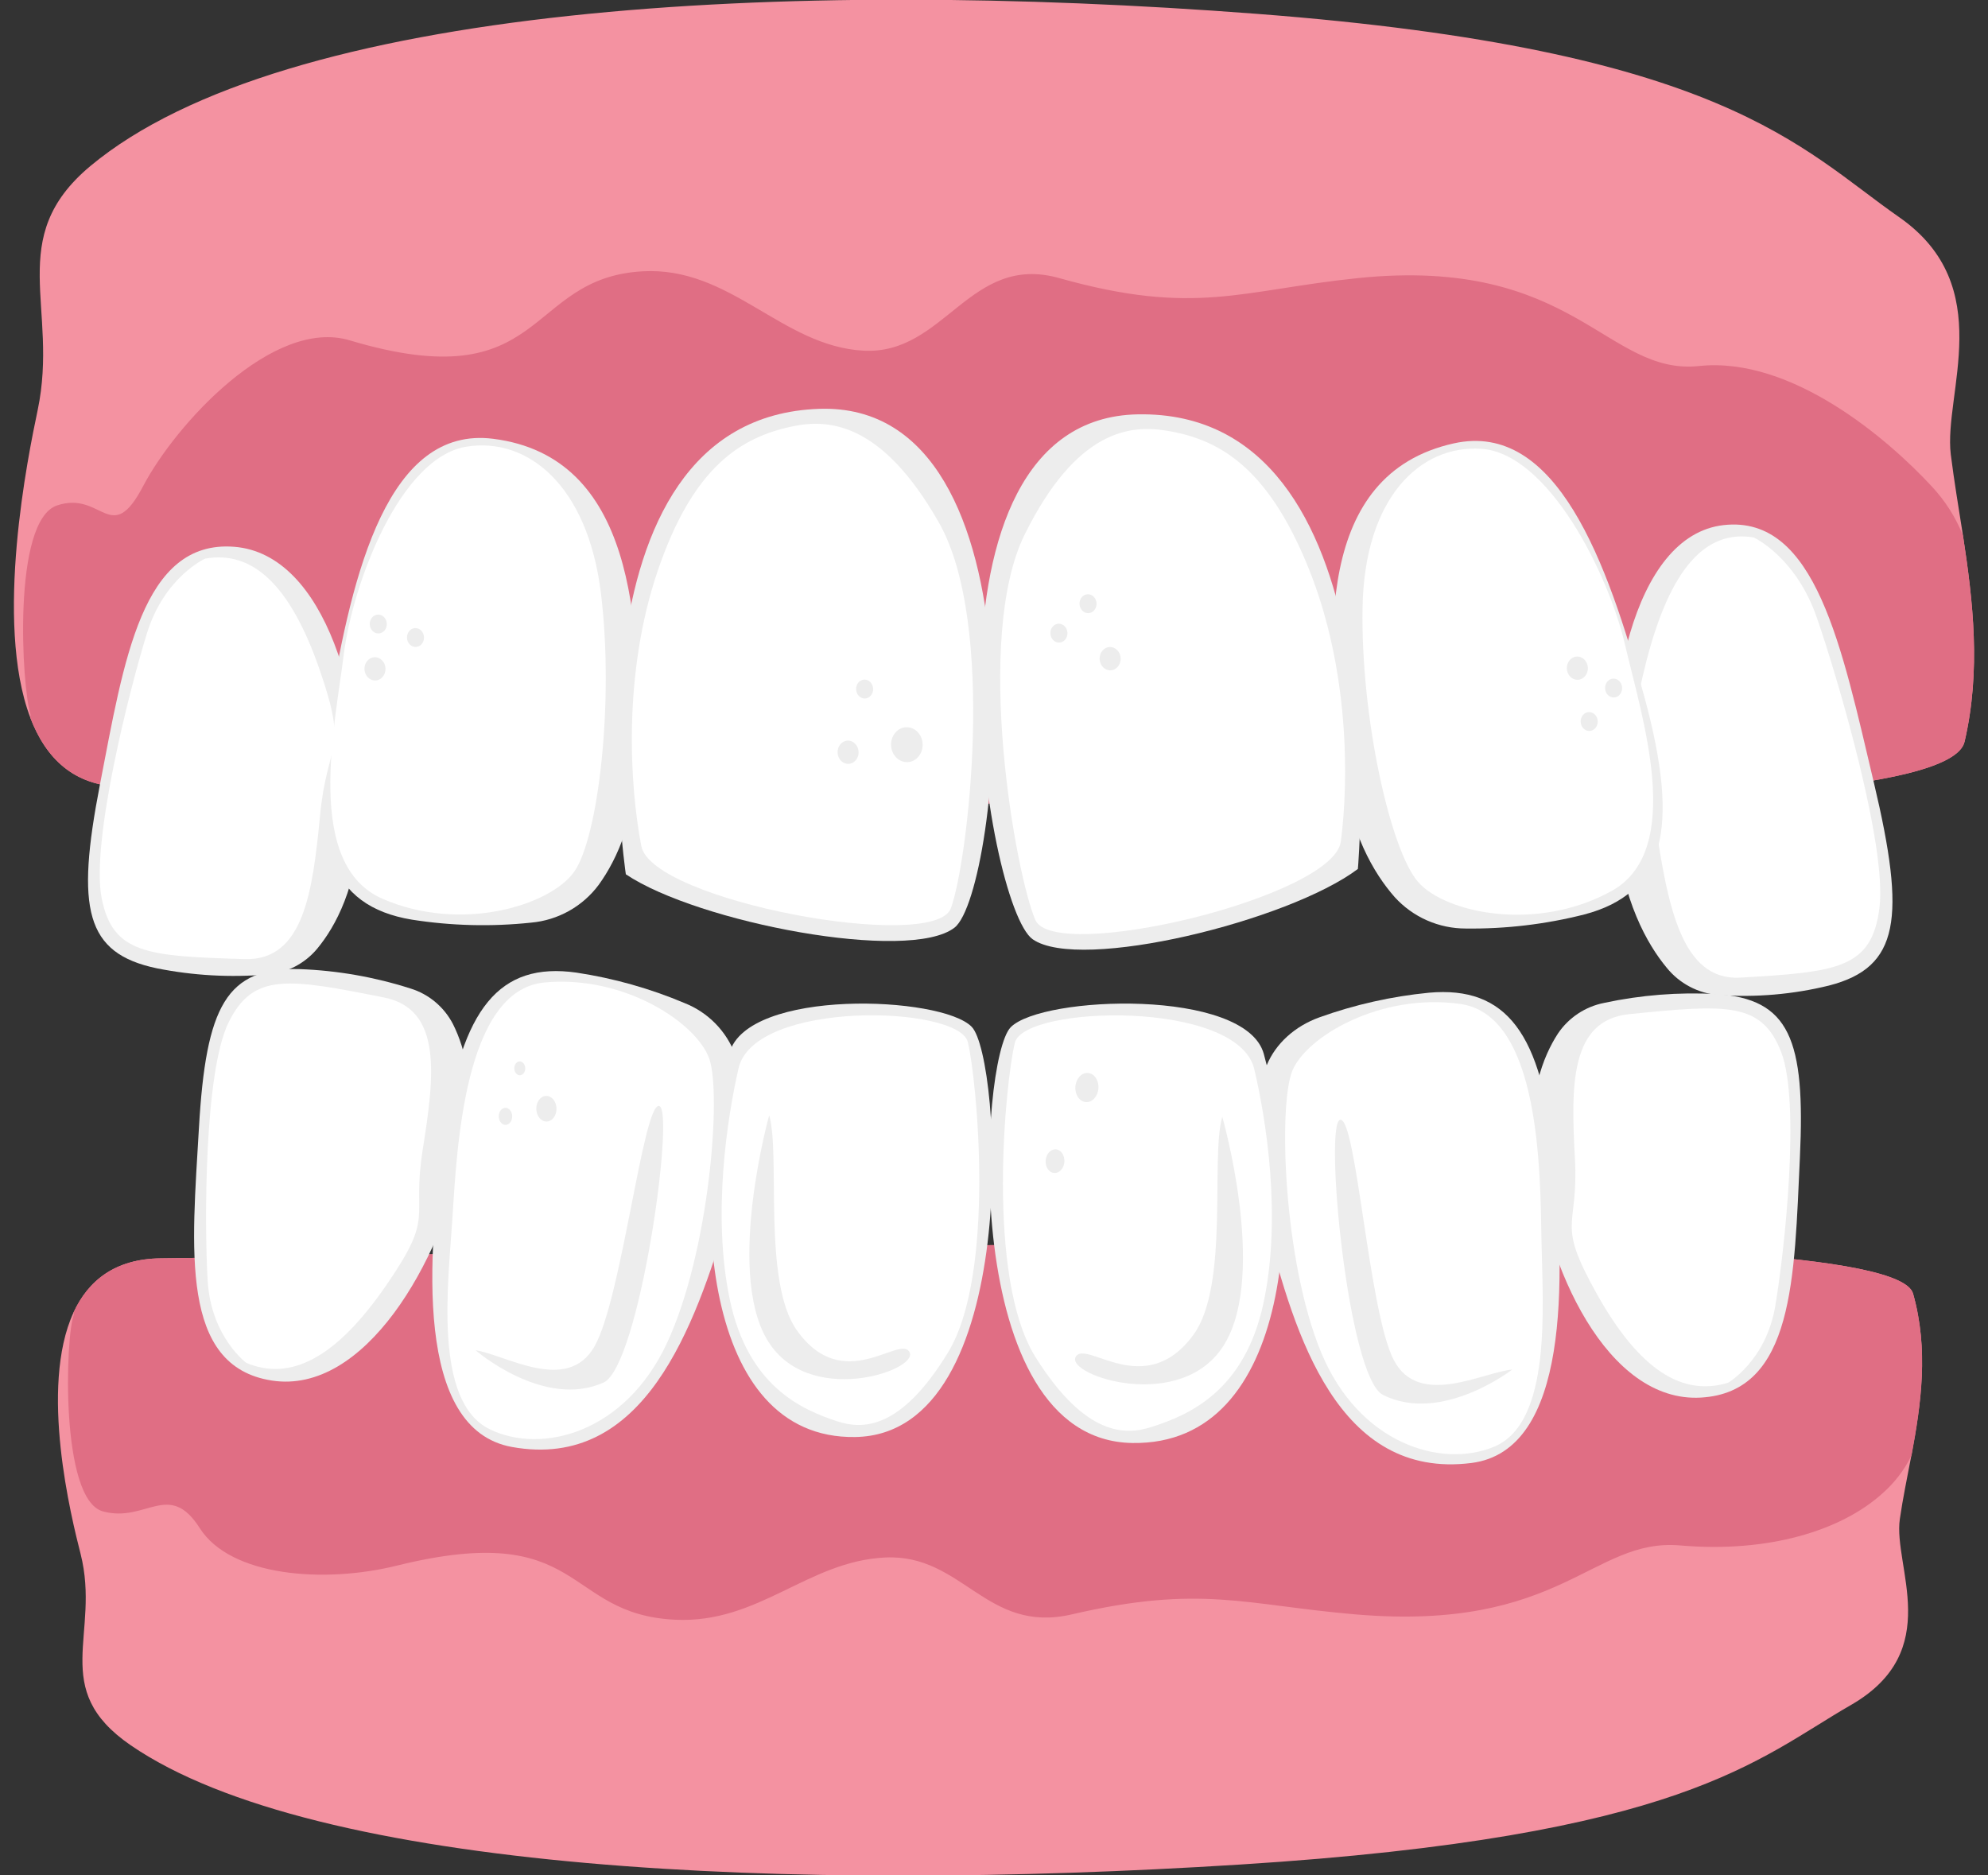 <svg xmlns="http://www.w3.org/2000/svg" width="106" height="100" viewBox="0 0 106 100" fill="none"><rect x="0" y="0" width="106" height="100" fill="#333333" stroke="none"/><g id="original (4)" clip-path="url(#clip0_1912_48914)"><g id="Open Bite"><path id="Vector" d="M102.004 68.98C100.804 64.707 44.563 66.682 8.568 67.097C6.129 67.123 4.703 68.288 3.917 69.99C2.079 73.996 3.807 80.94 4.297 82.856C5.384 87.15 2.584 90.043 6.962 93.056C16.797 99.812 42.199 100.93 66.102 99.423C89.792 97.93 93.664 93.804 98.686 90.918C103.708 88.031 100.933 83.523 101.299 80.999C101.456 79.907 101.694 78.775 101.915 77.604C102.429 74.878 102.847 71.964 102.004 68.98Z" fill="#F492A1"></path><path id="Vector_2" d="M102.006 68.98C100.805 64.707 44.564 66.682 8.569 67.097C6.131 67.123 4.704 68.288 3.918 69.99C3.93 70.063 3.936 70.103 3.936 70.103C3.488 71.229 3.194 79.959 5.486 80.59C7.778 81.22 9.012 78.907 10.652 81.485C12.293 84.063 17.28 84.446 21.167 83.481C31.212 81.001 29.995 86.084 36.006 86.368C40.476 86.578 43.059 83.243 47.203 83.049C51.347 82.856 52.582 87.141 57.143 86.084C64.056 84.479 66.375 85.582 72.287 86.084C83.277 87.016 84.884 81.999 89.588 82.406C94.291 82.814 98.14 81.617 100.323 79.675C100.99 79.1 101.535 78.396 101.924 77.606C102.431 74.878 102.849 71.964 102.006 68.98Z" fill="#E06E84"></path><path id="Vector_3" d="M83.071 55.108C83.643 54.261 84.528 53.674 85.531 53.477C87.489 53.056 89.496 52.897 91.497 53.005C95.416 53.258 96.269 55.397 95.97 61.737C95.67 68.078 95.674 74.241 90.685 74.523C85.696 74.805 82.397 67.555 81.778 61.76C81.428 58.454 82.277 56.327 83.071 55.108Z" fill="#EDEDED"></path><path id="Vector_4" d="M92.144 73.73C89.694 74.478 87.406 73.034 85.161 69.027C82.916 65.021 84.186 65.613 83.975 61.763C83.764 57.914 83.7 54.395 86.873 54.076C92.064 53.554 93.942 53.413 94.977 56.113C96.011 58.813 95.151 66.738 94.656 69.649C94.162 72.56 92.144 73.73 92.144 73.73Z" fill="white"></path><path id="Vector_5" d="M67.54 56.807C68.017 55.644 69.044 54.717 70.351 54.247C72.238 53.569 74.201 53.127 76.197 52.933C80.329 52.566 82.233 55.116 82.842 61.692C83.452 68.267 83.699 77.345 78.454 78.01C71.335 78.909 69.025 71.154 67.526 65.28C66.747 62.207 66.959 58.217 67.54 56.807Z" fill="#EDEDED"></path><path id="Vector_6" d="M79.676 77.138C76.86 78.32 72.46 76.986 70.444 72.117C68.429 67.249 68.154 58.954 68.903 57.107C69.652 55.261 73.635 52.927 77.879 53.536C82.122 54.146 82.127 62.469 82.192 66.162C82.253 69.637 82.76 75.845 79.676 77.138Z" fill="white"></path><path id="Vector_7" d="M80.632 73.028C79.031 73.178 75.643 75.089 74.309 72.506C72.975 69.922 72.315 59.527 71.454 59.711C70.594 59.896 71.867 73.441 73.741 74.38C76.865 75.948 80.632 73.028 80.632 73.028Z" fill="#EDEDED"></path><path id="Vector_8" d="M24.152 54.606C23.919 54.155 23.599 53.755 23.21 53.429C22.822 53.103 22.372 52.858 21.887 52.709C19.98 52.099 18 51.751 15.999 51.676C12.064 51.561 10.984 53.651 10.608 60.128C10.232 66.604 9.563 72.859 14.501 73.615C19.44 74.371 23.491 67.323 24.725 61.49C25.428 58.159 24.812 55.916 24.152 54.606Z" fill="#EDEDED"></path><path id="Vector_9" d="M13.135 72.673C15.493 73.662 17.925 72.41 20.587 68.545C23.248 64.679 21.922 65.167 22.543 61.274C23.163 57.381 23.604 53.813 20.479 53.19C15.371 52.172 13.511 51.85 12.197 54.498C10.884 57.146 10.896 65.282 11.072 68.284C11.248 71.285 13.135 72.673 13.135 72.673Z" fill="white"></path><path id="Vector_10" d="M39.199 56.229C38.966 55.611 38.608 55.048 38.145 54.576C37.682 54.105 37.127 53.735 36.513 53.491C34.663 52.709 32.721 52.162 30.735 51.862C26.626 51.279 24.603 53.766 23.685 60.397C22.767 67.029 22.09 76.216 27.298 77.156C34.367 78.435 37.053 70.692 38.814 64.813C39.737 61.742 39.711 57.689 39.199 56.229Z" fill="#EDEDED"></path><path id="Vector_11" d="M26.116 76.213C28.874 77.554 33.332 76.427 35.573 71.595C37.815 66.763 38.481 58.374 37.822 56.465C37.164 54.555 33.293 51.983 29.026 52.388C24.758 52.794 24.361 61.222 24.122 64.962C23.897 68.48 23.098 74.744 26.116 76.213Z" fill="white"></path><path id="Vector_12" d="M25.357 71.999C26.95 72.232 30.244 74.342 31.698 71.795C33.153 69.248 34.302 58.745 35.152 58.974C36.002 59.204 34.093 72.866 32.177 73.723C28.988 75.148 25.357 71.999 25.357 71.999Z" fill="#EDEDED"></path><path id="Vector_13" d="M38.891 56.159C39.824 52.691 50.213 53.092 51.814 54.755C53.415 56.419 54.536 76.489 45.597 76.625C37.389 76.749 36.821 63.867 38.891 56.159Z" fill="#EDEDED"></path><path id="Vector_14" d="M39.38 56.961C40.225 53.303 51.129 53.608 51.605 55.567C52.08 57.527 53.108 67.919 50.549 72.115C47.99 76.312 45.942 76.212 44.637 75.786C42.721 75.157 39.889 73.909 38.915 69.307C37.957 64.763 38.79 59.525 39.38 56.961Z" fill="white"></path><path id="Vector_15" d="M41.013 59.469C41.623 61.559 40.647 68.337 42.483 70.928C44.972 74.439 47.998 71.133 48.498 72.103C48.998 73.074 43.023 75.117 40.875 71.389C38.727 67.662 41.013 59.469 41.013 59.469Z" fill="#EDEDED"></path><path id="Vector_16" d="M47.347 58.643C47.598 58.639 47.797 58.377 47.792 58.057C47.786 57.738 47.579 57.482 47.328 57.487C47.077 57.491 46.877 57.753 46.883 58.072C46.888 58.392 47.096 58.647 47.347 58.643Z" fill="white"></path><path id="Vector_17" d="M46.469 62.652C46.779 62.647 47.025 62.324 47.018 61.93C47.012 61.537 46.755 61.222 46.446 61.227C46.136 61.232 45.89 61.555 45.897 61.949C45.903 62.342 46.16 62.657 46.469 62.652Z" fill="white"></path><path id="Vector_18" d="M49.568 62.508C50.033 62.5 50.401 62.016 50.392 61.426C50.382 60.837 49.997 60.365 49.533 60.373C49.068 60.38 48.699 60.865 48.709 61.454C48.719 62.044 49.103 62.516 49.568 62.508Z" fill="white"></path><path id="Vector_19" d="M67.385 56.194C66.41 52.679 55.556 53.085 53.892 54.773C52.229 56.461 51.05 76.806 60.383 76.944C68.958 77.07 69.547 64.01 67.385 56.194Z" fill="#EDEDED"></path><path id="Vector_20" d="M66.876 57.005C65.995 53.291 54.612 53.606 54.114 55.597C53.615 57.588 52.546 68.12 55.216 72.37C57.886 76.62 60.026 76.526 61.384 76.094C63.388 75.457 66.344 74.192 67.359 69.527C68.362 64.918 67.495 59.609 66.876 57.005Z" fill="white"></path><path id="Vector_21" d="M65.173 59.553C64.537 61.669 65.554 68.541 63.638 71.168C61.039 74.728 57.876 71.377 57.353 72.359C56.831 73.342 63.068 75.415 65.312 71.636C67.556 67.858 65.173 59.553 65.173 59.553Z" fill="#EDEDED"></path><path id="Vector_22" d="M56.752 61.951C56.776 61.602 56.572 61.305 56.296 61.286C56.021 61.267 55.778 61.534 55.754 61.882C55.73 62.231 55.934 62.529 56.21 62.547C56.485 62.566 56.728 62.299 56.752 61.951Z" fill="#EDEDED"></path><path id="Vector_23" d="M58.569 58.032C58.598 57.603 58.347 57.236 58.007 57.213C57.667 57.189 57.368 57.518 57.339 57.947C57.309 58.376 57.561 58.743 57.9 58.766C58.24 58.79 58.539 58.461 58.569 58.032Z" fill="#EDEDED"></path><path id="Vector_24" d="M80.413 61.174C80.661 61.092 80.782 60.788 80.685 60.496C80.588 60.204 80.308 60.034 80.061 60.117C79.814 60.199 79.692 60.502 79.789 60.794C79.886 61.087 80.166 61.257 80.413 61.174Z" fill="white"></path><path id="Vector_25" d="M78.7 57.835C79.005 57.733 79.155 57.36 79.036 57C78.916 56.64 78.572 56.431 78.267 56.533C77.962 56.634 77.812 57.008 77.932 57.367C78.051 57.727 78.395 57.936 78.7 57.835Z" fill="white"></path><path id="Vector_26" d="M27.722 57.336C27.882 57.333 28.009 57.165 28.005 56.961C28.001 56.757 27.867 56.594 27.707 56.598C27.546 56.601 27.419 56.769 27.423 56.973C27.427 57.177 27.561 57.339 27.722 57.336Z" fill="#EDEDED"></path><path id="Vector_27" d="M26.96 59.981C27.158 59.978 27.315 59.771 27.311 59.52C27.307 59.269 27.143 59.068 26.945 59.072C26.747 59.075 26.589 59.281 26.593 59.532C26.598 59.783 26.762 59.984 26.96 59.981Z" fill="#EDEDED"></path><path id="Vector_28" d="M29.148 59.803C29.445 59.797 29.68 59.486 29.672 59.109C29.665 58.732 29.418 58.431 29.12 58.437C28.823 58.443 28.588 58.754 28.596 59.131C28.603 59.508 28.85 59.809 29.148 59.803Z" fill="#EDEDED"></path><path id="Vector_29" d="M104.75 39.55C103.489 44.997 44.351 42.478 6.506 41.951C3.938 41.916 2.438 40.43 1.613 38.261C-0.321 33.156 1.496 24.302 2.01 21.861C3.154 16.388 0.219 12.7 4.813 8.858C15.154 0.235 41.872 -1.183 66.999 0.737C91.909 2.641 95.981 7.901 101.263 11.58C106.544 15.259 103.625 21.008 104.015 24.225C104.189 25.619 104.431 27.061 104.665 28.554C105.196 32.029 105.637 35.742 104.75 39.55Z" fill="#F492A1"></path><path id="Vector_30" d="M104.751 39.55C103.49 44.998 44.351 42.479 6.507 41.951C3.939 41.916 2.439 40.43 1.613 38.261C1.626 38.167 1.631 38.117 1.631 38.117C1.161 36.682 0.635 27.753 3.045 26.95C5.456 26.146 5.909 29.203 7.635 25.916C9.362 22.63 14.563 16.923 18.649 18.148C29.212 21.309 27.934 14.829 34.254 14.467C38.957 14.197 41.669 18.451 46.027 18.698C50.385 18.945 51.685 13.481 56.479 14.829C63.749 16.874 66.181 15.469 72.403 14.829C83.957 13.641 85.642 20.038 90.594 19.517C95.546 18.996 100.687 23.439 102.983 25.916C103.705 26.682 104.276 27.577 104.665 28.554C105.197 32.029 105.637 35.743 104.751 39.55Z" fill="#E06E84"></path><path id="Vector_31" d="M31.922 47.183C31.497 47.754 30.957 48.228 30.336 48.575C29.715 48.922 29.028 49.134 28.32 49.197C26.2 49.422 24.06 49.368 21.955 49.037C17.61 48.315 16.37 45.03 17.583 37.731C18.795 30.433 20.718 22.697 26.292 23.397C33.85 24.348 34.131 33.201 34.019 39.979C33.965 43.523 32.915 45.812 31.922 47.183Z" fill="#EDEDED"></path><path id="Vector_32" d="M33.37 46.619C37.202 49.195 48.486 51.348 50.899 49.46C53.312 47.572 56.005 21.387 43.682 21.8C29.71 22.269 33.37 46.619 33.37 46.619Z" fill="#EDEDED"></path><path id="Vector_33" d="M16.92 50.578C16.591 50.975 16.186 51.302 15.729 51.539C15.271 51.777 14.771 51.92 14.257 51.961C12.28 52.132 10.29 52.02 8.345 51.629C4.549 50.827 4.044 48.464 5.326 41.849C6.608 35.236 7.563 28.77 12.489 29.156C17.415 29.543 19.517 37.599 19.22 43.774C19.049 47.293 17.887 49.409 16.92 50.578Z" fill="#EDEDED"></path><path id="Vector_34" d="M10.939 29.787C13.455 29.339 15.468 31.17 17.036 35.69C18.604 40.21 17.459 39.407 17.066 43.477C16.672 47.546 16.195 51.249 13.031 51.141C7.884 50.984 6.015 50.876 5.423 47.903C4.83 44.929 6.912 36.723 7.844 33.741C8.776 30.759 10.939 29.787 10.939 29.787Z" fill="white"></path><path id="Vector_35" d="M34.196 45.116C34.76 48.047 49.809 50.81 50.697 48.438C51.586 46.065 53.15 33.294 50.063 27.866C46.976 22.438 44.116 22.344 42.249 22.736C39.504 23.314 36.952 24.884 35.063 30.456C33.201 35.959 33.576 41.904 34.196 45.116Z" fill="white"></path><path id="Vector_36" d="M37.564 28.886C38.261 31.529 35.933 40.7 38.435 44.102C41.823 48.715 49.109 45.161 49.757 46.412C50.405 47.662 39.947 49.415 37.1 44.576C34.254 39.737 37.564 28.886 37.564 28.886Z" fill="white"></path><path id="Vector_37" d="M24.87 23.817C28.09 23.295 31.337 25.826 32.045 31.656C32.752 37.486 31.893 44.687 30.611 46.489C29.329 48.29 24.584 49.744 20.402 47.929C16.219 46.114 17.851 38.728 18.325 34.931C18.806 31.067 21.344 24.387 24.87 23.817Z" fill="white"></path><path id="Vector_38" d="M20.162 46.013C21.873 46.067 25.527 47.958 26.891 44.989C28.255 42.019 28.718 30.391 29.638 30.53C30.558 30.67 29.515 45.859 27.548 47.033C24.257 48.998 20.162 46.013 20.162 46.013Z" fill="white"></path><path id="Vector_39" d="M88.868 51.601C89.205 52.018 89.623 52.362 90.097 52.612C90.571 52.862 91.091 53.013 91.626 53.056C93.608 53.195 95.599 53.025 97.529 52.55C101.283 51.58 101.633 48.976 99.919 41.751C98.205 34.525 96.827 27.456 91.916 27.998C87.006 28.54 85.421 37.425 86.123 44.189C86.522 48.047 87.823 50.342 88.868 51.601Z" fill="#EDEDED"></path><path id="Vector_40" d="M93.509 28.658C90.96 28.228 89.06 30.282 87.78 35.277C86.499 40.273 87.597 39.364 88.255 43.813C88.914 48.262 89.649 52.315 92.796 52.129C97.956 51.826 99.814 51.662 100.215 48.384C100.616 45.105 97.994 36.164 96.869 32.922C95.744 29.681 93.509 28.658 93.509 28.658Z" fill="white"></path><path id="Vector_41" d="M74.367 47.838C74.847 48.366 75.432 48.788 76.085 49.076C76.738 49.364 77.444 49.512 78.157 49.511C80.287 49.537 82.412 49.285 84.477 48.761C88.725 47.641 89.623 44.26 87.663 37.103C85.703 29.945 82.989 22.429 77.52 23.641C70.096 25.287 70.726 34.122 71.536 40.858C71.961 44.386 73.242 46.561 74.367 47.838Z" fill="#EDEDED"></path><path id="Vector_42" d="M78.985 23.931C75.726 23.713 72.754 26.528 72.651 32.395C72.548 38.261 74.142 45.349 75.612 47.027C77.083 48.704 81.944 49.709 85.919 47.516C89.894 45.323 87.511 38.124 86.649 34.389C85.764 30.585 82.552 24.171 78.985 23.931Z" fill="white"></path><path id="Vector_43" d="M85.954 45.586C84.257 45.799 80.815 48.025 79.152 45.189C77.488 42.353 75.83 30.832 74.93 31.057C74.029 31.282 76.63 46.297 78.718 47.286C82.193 48.936 85.954 45.586 85.954 45.586Z" fill="white"></path><path id="Vector_44" d="M72.402 46.335C68.725 49.106 57.583 51.846 55.064 50.085C52.545 48.324 48.334 22.326 60.663 22.094C74.638 21.833 72.402 46.335 72.402 46.335Z" fill="#EDEDED"></path><path id="Vector_45" d="M71.491 44.879C71.097 47.84 56.234 51.38 55.208 49.059C54.182 46.739 51.877 34.065 54.643 28.486C57.41 22.906 60.264 22.661 62.148 22.957C64.922 23.391 67.563 24.824 69.77 30.289C71.951 35.683 71.921 41.641 71.491 44.879Z" fill="white"></path><path id="Vector_46" d="M67.184 28.852C66.646 31.525 69.499 40.562 67.201 44.09C64.087 48.871 56.607 45.703 56.031 46.987C55.454 48.27 66 49.472 68.562 44.492C71.124 39.512 67.184 28.852 67.184 28.852Z" fill="white"></path><path id="Vector_47" d="M86.057 37.191C86.308 37.181 86.502 36.948 86.491 36.67C86.48 36.392 86.268 36.175 86.017 36.185C85.766 36.195 85.572 36.428 85.583 36.706C85.594 36.984 85.806 37.201 86.057 37.191Z" fill="#EDEDED"></path><path id="Vector_48" d="M84.756 38.976C85.007 38.966 85.201 38.733 85.19 38.455C85.179 38.177 84.967 37.96 84.716 37.97C84.465 37.98 84.271 38.214 84.282 38.491C84.293 38.769 84.505 38.986 84.756 38.976Z" fill="#EDEDED"></path><path id="Vector_49" d="M84.129 36.248C84.439 36.236 84.679 35.948 84.665 35.606C84.651 35.264 84.389 34.996 84.08 35.009C83.77 35.021 83.531 35.309 83.544 35.651C83.558 35.993 83.82 36.261 84.129 36.248Z" fill="#EDEDED"></path><path id="Vector_50" d="M20.19 33.777C20.441 33.767 20.635 33.534 20.624 33.256C20.613 32.978 20.401 32.761 20.15 32.771C19.899 32.781 19.704 33.015 19.715 33.293C19.727 33.57 19.939 33.787 20.19 33.777Z" fill="#EDEDED"></path><path id="Vector_51" d="M22.174 34.497C22.425 34.487 22.619 34.254 22.608 33.976C22.597 33.698 22.385 33.481 22.134 33.491C21.883 33.501 21.689 33.734 21.7 34.012C21.711 34.29 21.923 34.507 22.174 34.497Z" fill="#EDEDED"></path><path id="Vector_52" d="M56.481 34.264C56.732 34.255 56.927 34.021 56.916 33.743C56.905 33.465 56.692 33.248 56.441 33.258C56.19 33.268 55.995 33.501 56.007 33.779C56.018 34.057 56.23 34.275 56.481 34.264Z" fill="#EDEDED"></path><path id="Vector_53" d="M46.121 37.245C46.372 37.235 46.567 37.001 46.556 36.724C46.544 36.446 46.332 36.229 46.081 36.239C45.83 36.249 45.636 36.482 45.647 36.76C45.658 37.038 45.871 37.255 46.121 37.245Z" fill="#EDEDED"></path><path id="Vector_54" d="M58.034 32.693C58.285 32.683 58.479 32.45 58.468 32.172C58.457 31.894 58.244 31.677 57.993 31.687C57.742 31.697 57.548 31.93 57.559 32.208C57.57 32.486 57.783 32.703 58.034 32.693Z" fill="#EDEDED"></path><path id="Vector_55" d="M20.019 36.285C20.328 36.272 20.569 35.985 20.555 35.642C20.541 35.3 20.279 35.032 19.969 35.044C19.659 35.057 19.419 35.344 19.433 35.687C19.447 36.029 19.709 36.297 20.019 36.285Z" fill="#EDEDED"></path><path id="Vector_56" d="M45.245 40.731C45.554 40.719 45.794 40.432 45.78 40.09C45.767 39.747 45.505 39.48 45.195 39.492C44.886 39.505 44.646 39.792 44.66 40.134C44.673 40.477 44.935 40.744 45.245 40.731Z" fill="#EDEDED"></path><path id="Vector_57" d="M59.218 35.742C59.528 35.73 59.768 35.442 59.754 35.1C59.74 34.757 59.478 34.49 59.168 34.502C58.858 34.514 58.618 34.802 58.632 35.145C58.646 35.487 58.908 35.755 59.218 35.742Z" fill="#EDEDED"></path><path id="Vector_58" d="M48.39 40.638C48.855 40.62 49.215 40.188 49.194 39.674C49.174 39.161 48.781 38.759 48.316 38.778C47.851 38.797 47.491 39.228 47.512 39.742C47.532 40.255 47.926 40.657 48.39 40.638Z" fill="#EDEDED"></path></g></g><defs><clipPath id="clip0_1912_48914"><rect width="104.515" height="100" fill="white" transform="translate(0.742)"></rect></clipPath></defs></svg>